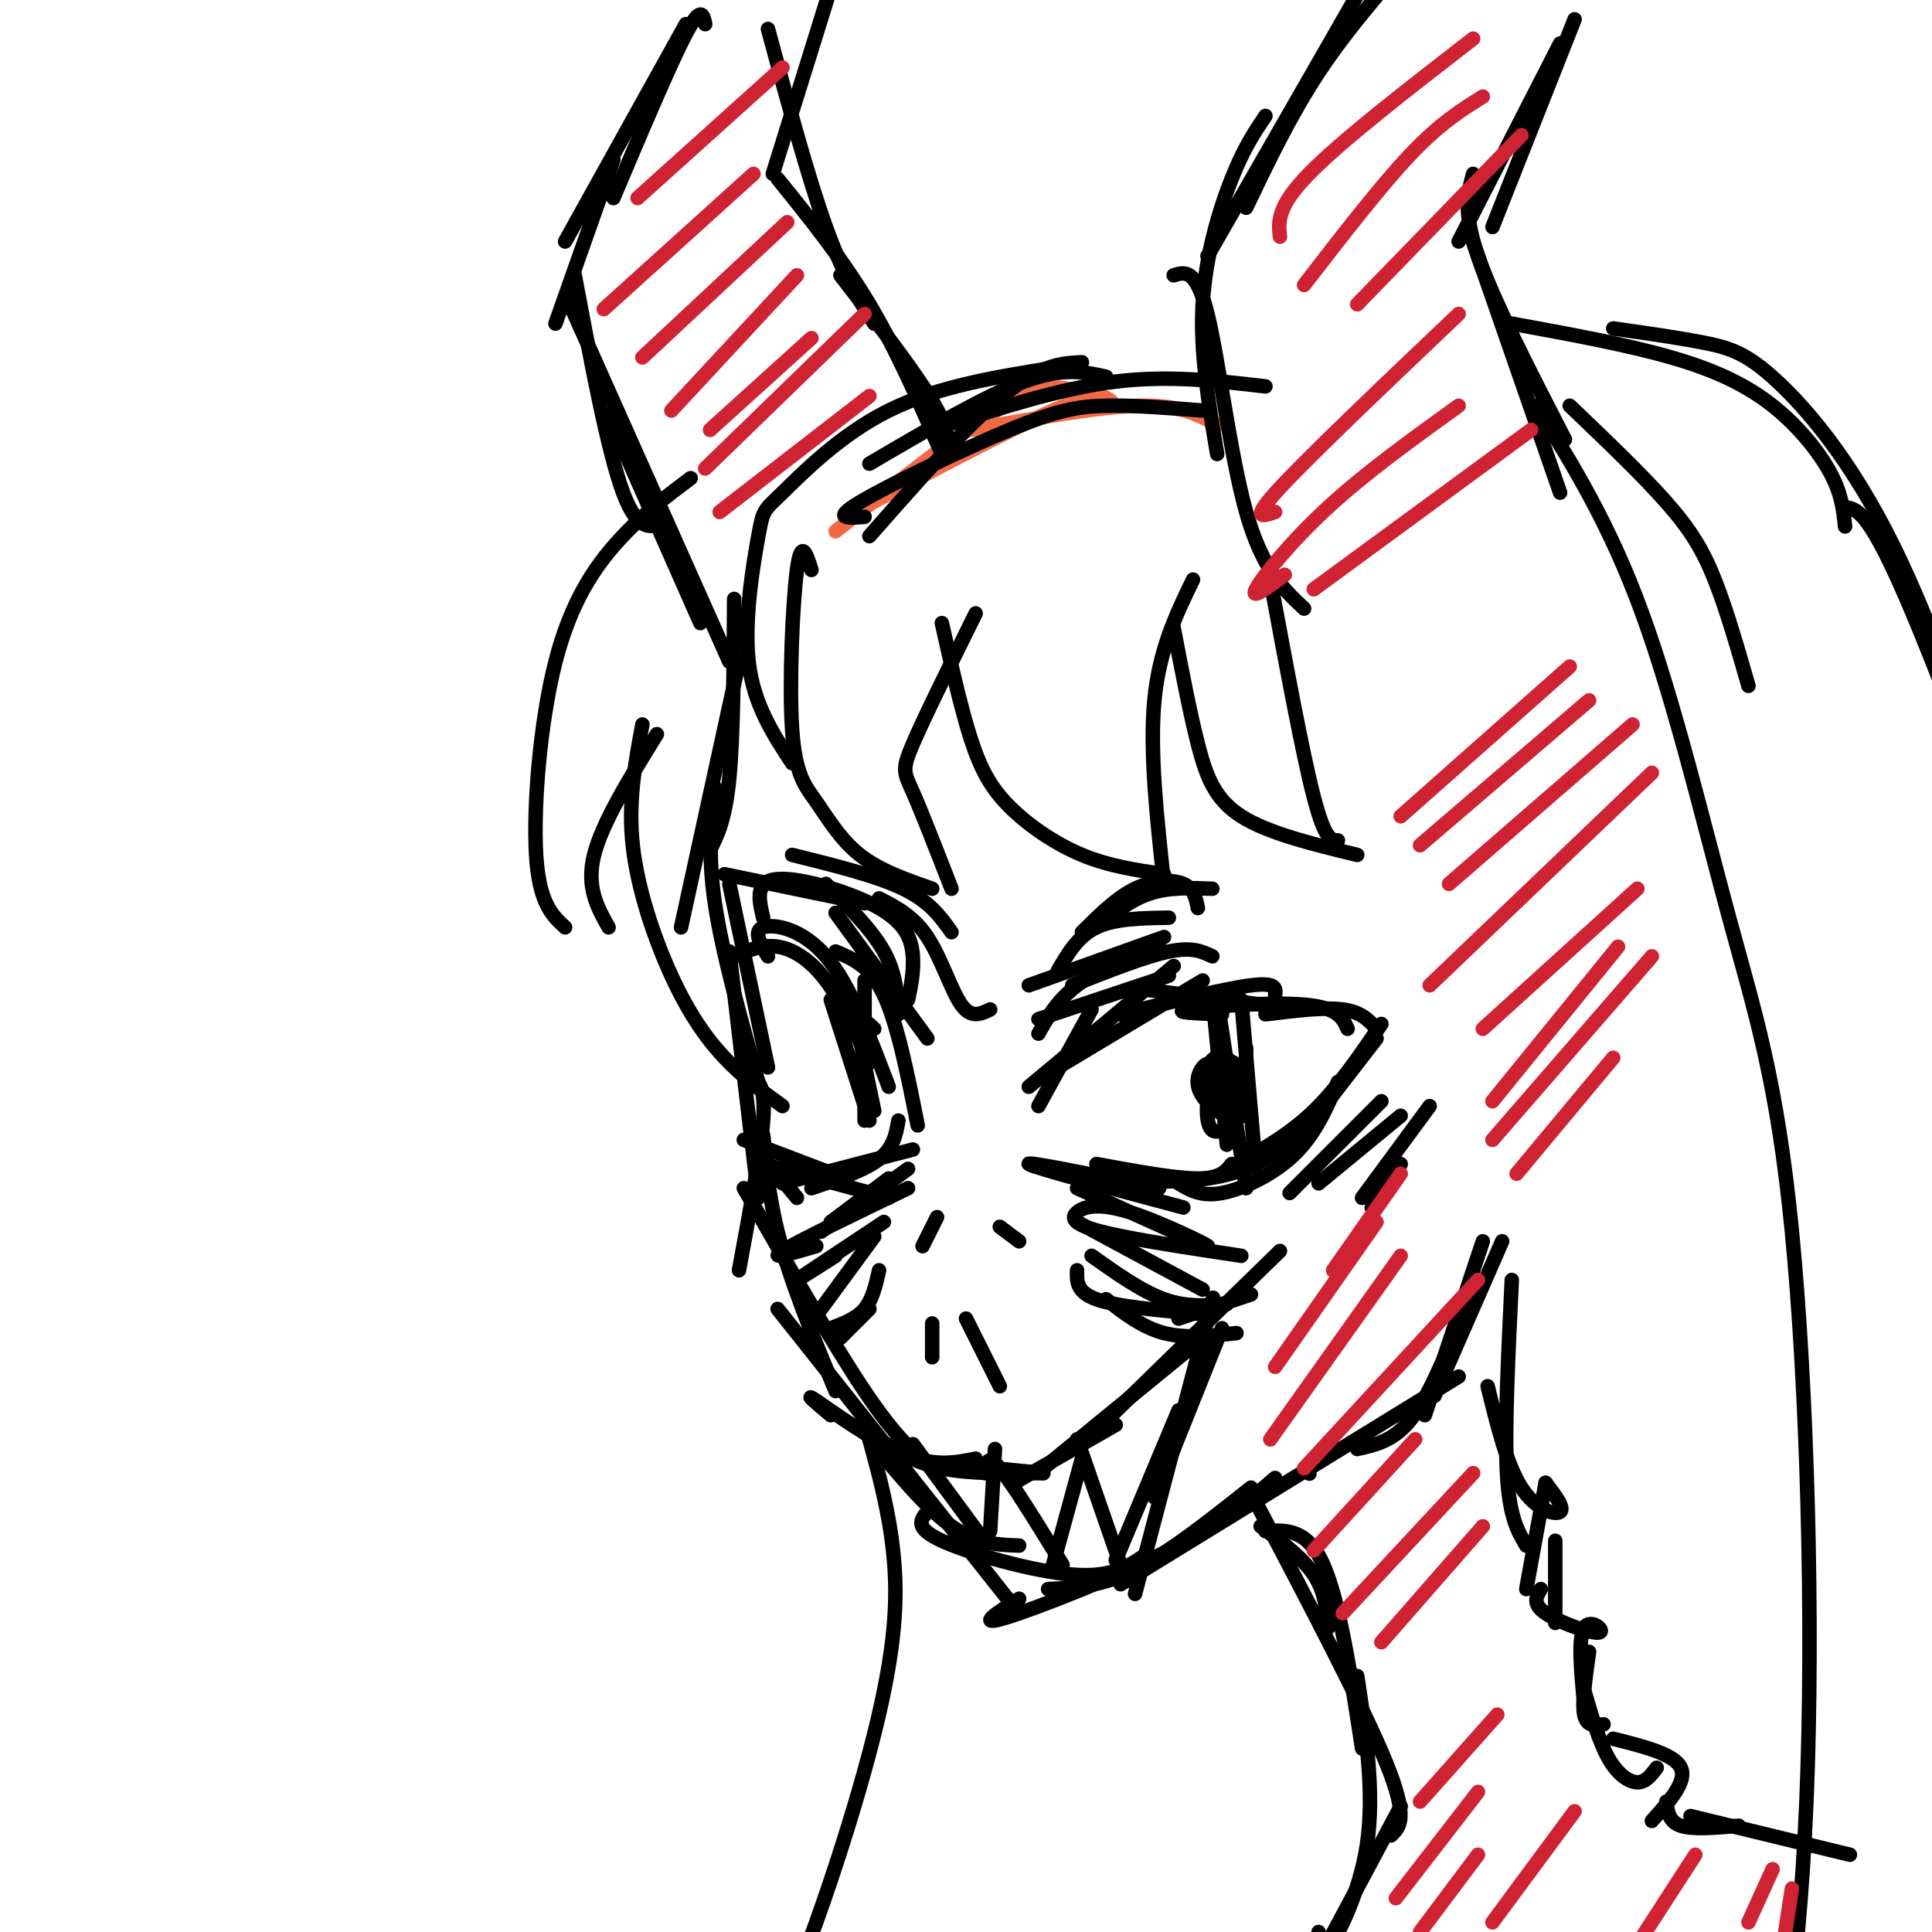 <svg viewBox='0 0 400 400' version='1.1' xmlns='http://www.w3.org/2000/svg' xmlns:xlink='http://www.w3.org/1999/xlink'><g fill='none' stroke='rgb(242,105,70)' stroke-width='3' stroke-linecap='round' stroke-linejoin='round'><path d='M173,110c13.333,-10.583 26.667,-21.167 35,-26c8.333,-4.833 11.667,-3.917 15,-3'/><path d='M175,107c16.917,-9.000 33.833,-18.000 43,-22c9.167,-4.000 10.583,-3.000 12,-2'/><path d='M201,89c13.250,-2.417 26.500,-4.833 35,-5c8.500,-0.167 12.250,1.917 16,4'/></g>
<g fill='none' stroke='rgb(0,0,0)' stroke-width='3' stroke-linecap='round' stroke-linejoin='round'><path d='M180,111c7.511,-8.533 15.022,-17.067 21,-23c5.978,-5.933 10.422,-9.267 14,-11c3.578,-1.733 6.289,-1.867 9,-2'/><path d='M179,107c-3.452,0.274 -6.905,0.548 -1,-3c5.905,-3.548 21.167,-10.917 31,-15c9.833,-4.083 14.238,-4.881 20,-5c5.762,-0.119 12.881,0.440 20,1'/><path d='M196,88c12.000,-3.833 24.000,-7.667 35,-9c11.000,-1.333 21.000,-0.167 31,1'/><path d='M229,78c-4.417,-1.000 -8.833,-2.000 -17,1c-8.167,3.000 -20.083,10.000 -32,17'/><path d='M196,94c0.333,-2.417 0.667,-4.833 -3,-11c-3.667,-6.167 -11.333,-16.083 -19,-26'/><path d='M195,94c-4.667,-10.750 -9.333,-21.500 -15,-31c-5.667,-9.500 -12.333,-17.750 -19,-26'/><path d='M181,67c-3.167,-4.917 -6.333,-9.833 -10,-20c-3.667,-10.167 -7.833,-25.583 -12,-41'/><path d='M160,36c0.000,0.000 14.000,-45.000 14,-45'/><path d='M146,5c-0.417,-2.000 -0.833,-4.000 -4,2c-3.167,6.000 -9.083,20.000 -15,34'/><path d='M142,5c0.000,0.000 -25.000,45.000 -25,45'/><path d='M127,33c0.000,0.000 -12.000,34.000 -12,34'/><path d='M119,57c3.417,18.250 6.833,36.500 10,45c3.167,8.500 6.083,7.250 9,6'/><path d='M118,63c0.000,0.000 33.000,74.000 33,74'/><path d='M126,86c0.000,0.000 19.000,43.000 19,43'/><path d='M270,126c-4.333,-4.067 -8.667,-8.133 -12,-20c-3.333,-11.867 -5.667,-31.533 -8,-41c-2.333,-9.467 -4.667,-8.733 -7,-8'/><path d='M252,94c-1.778,-10.489 -3.556,-20.978 -3,-31c0.556,-10.022 3.444,-19.578 6,-26c2.556,-6.422 4.778,-9.711 7,-13'/><path d='M250,53c0.000,0.000 35.000,-61.000 35,-61'/><path d='M258,43c4.583,-9.583 9.167,-19.167 15,-28c5.833,-8.833 12.917,-16.917 20,-25'/><path d='M323,9c0.000,0.000 -21.000,41.000 -21,41'/><path d='M326,4c0.000,0.000 -17.000,43.000 -17,43'/><path d='M305,36c-1.083,3.917 -2.167,7.833 1,17c3.167,9.167 10.583,23.583 18,38'/><path d='M307,56c-1.833,-5.333 -3.667,-10.667 -1,-3c2.667,7.667 9.833,28.333 17,49'/><path d='M152,124c-0.083,14.167 -0.167,28.333 -1,37c-0.833,8.667 -2.417,11.833 -4,15'/><path d='M153,137c0.000,0.000 -12.000,55.000 -12,55'/><path d='M148,163c-0.750,6.917 -1.500,13.833 0,24c1.500,10.167 5.250,23.583 9,37'/><path d='M151,183c0.000,0.000 8.000,38.000 8,38'/><path d='M151,197c0.000,0.000 6.000,51.000 6,51'/><path d='M156,223c1.250,1.167 2.500,2.333 2,9c-0.500,6.667 -2.750,18.833 -5,31'/><path d='M157,246c0.356,-6.133 0.711,-12.267 1,-11c0.289,1.267 0.511,9.933 3,20c2.489,10.067 7.244,21.533 12,33'/><path d='M154,246c9.250,16.167 18.500,32.333 25,42c6.500,9.667 10.250,12.833 14,16'/><path d='M161,271c0.000,0.000 50.000,63.000 50,63'/><path d='M217,329c5.500,-0.250 11.000,-0.500 18,-4c7.000,-3.500 15.500,-10.250 24,-17'/><path d='M211,331c-4.556,2.911 -9.111,5.822 -3,4c6.111,-1.822 22.889,-8.378 34,-14c11.111,-5.622 16.556,-10.311 22,-15'/><path d='M271,305c0.000,0.000 0.100,0.100 0.1,0.1'/><path d='M232,328c0.000,0.000 70.000,-43.000 70,-43'/><path d='M281,300c3.750,-0.833 7.500,-1.667 11,-6c3.500,-4.333 6.750,-12.167 10,-20'/><path d='M295,293c0.000,0.000 12.000,-36.000 12,-36'/><path d='M297,289c0.000,0.000 14.000,-32.000 14,-32'/><path d='M219,76c-12.423,1.978 -24.845,3.955 -35,9c-10.155,5.045 -18.041,13.156 -22,17c-3.959,3.844 -3.989,3.419 -5,9c-1.011,5.581 -3.003,17.166 -2,26c1.003,8.834 5.002,14.917 9,21'/><path d='M168,118c-1.051,-3.359 -2.102,-6.718 -3,0c-0.898,6.718 -1.643,23.512 -1,33c0.643,9.488 2.673,11.670 5,15c2.327,3.330 4.951,7.809 9,11c4.049,3.191 9.525,5.096 15,7'/><path d='M197,184c-3.089,-7.933 -6.178,-15.867 -8,-20c-1.822,-4.133 -2.378,-4.467 0,-10c2.378,-5.533 7.689,-16.267 13,-27'/><path d='M195,129c1.976,8.833 3.952,17.667 6,24c2.048,6.333 4.167,10.167 8,14c3.833,3.833 9.381,7.667 15,10c5.619,2.333 11.310,3.167 17,4'/><path d='M241,183c-1.500,-13.750 -3.000,-27.500 -2,-38c1.000,-10.500 4.500,-17.750 8,-25'/><path d='M243,130c1.644,8.644 3.289,17.289 5,24c1.711,6.711 3.489,11.489 9,15c5.511,3.511 14.756,5.756 24,8'/><path d='M277,174c-1.333,0.000 -2.667,0.000 -5,-9c-2.333,-9.000 -5.667,-27.000 -9,-45'/><path d='M143,99c-5.024,3.768 -10.048,7.536 -15,13c-4.952,5.464 -9.833,12.625 -13,25c-3.167,12.375 -4.619,29.964 -4,40c0.619,10.036 3.310,12.518 6,15'/><path d='M126,192c-2.333,-4.167 -4.667,-8.333 -3,-15c1.667,-6.667 7.333,-15.833 13,-25'/><path d='M133,150c-1.494,7.958 -2.988,15.917 -2,25c0.988,9.083 4.458,19.292 8,27c3.542,7.708 7.155,12.917 11,17c3.845,4.083 7.923,7.042 12,10'/><path d='M325,84c7.489,7.156 14.978,14.311 20,20c5.022,5.689 7.578,9.911 10,16c2.422,6.089 4.711,14.044 7,22'/><path d='M313,67c11.911,2.179 23.821,4.357 33,7c9.179,2.643 15.625,5.750 21,10c5.375,4.250 9.679,9.643 12,14c2.321,4.357 2.661,7.679 3,11'/><path d='M334,68c6.898,0.979 13.796,1.959 19,3c5.204,1.041 8.715,2.145 15,8c6.285,5.855 15.346,16.461 24,34c8.654,17.539 16.901,42.011 22,59c5.099,16.989 7.049,26.494 9,36'/><path d='M215,229c0.000,0.000 11.000,-20.000 11,-20'/><path d='M213,225c0.000,0.000 30.000,-25.000 30,-25'/><path d='M219,221c0.000,0.000 30.000,-18.000 30,-18'/><path d='M232,210c10.833,-2.667 21.667,-5.333 27,-6c5.333,-0.667 5.167,0.667 5,2'/><path d='M238,205c0.000,0.000 31.000,4.000 31,4'/><path d='M253,210c-5.422,-0.200 -10.844,-0.400 -7,-1c3.844,-0.600 16.956,-1.600 24,-1c7.044,0.600 8.022,2.800 9,5'/><path d='M262,210c6.083,-0.750 12.167,-1.500 16,-1c3.833,0.500 5.417,2.250 7,4'/><path d='M285,215c0.000,0.000 -17.000,22.000 -17,22'/><path d='M286,212c-4.500,6.583 -9.000,13.167 -14,18c-5.000,4.833 -10.500,7.917 -16,11'/><path d='M277,224c-2.333,5.400 -4.667,10.800 -9,15c-4.333,4.200 -10.667,7.200 -15,8c-4.333,0.800 -6.667,-0.600 -9,-2'/><path d='M267,237c-4.533,2.933 -9.067,5.867 -17,7c-7.933,1.133 -19.267,0.467 -22,0c-2.733,-0.467 3.133,-0.733 9,-1'/><path d='M255,241c-1.167,1.500 -2.333,3.000 -7,3c-4.667,0.000 -12.833,-1.500 -21,-3'/><path d='M240,246c-13.917,-2.833 -27.833,-5.667 -27,-5c0.833,0.667 16.417,4.833 32,9'/><path d='M223,246c12.896,5.841 25.793,11.681 27,12c1.207,0.319 -9.274,-4.884 -16,-7c-6.726,-2.116 -9.695,-1.147 -11,0c-1.305,1.147 -0.944,2.470 5,4c5.944,1.530 17.472,3.265 29,5'/><path d='M223,253c0.000,0.000 26.000,14.000 26,14'/><path d='M226,260c5.167,3.667 10.333,7.333 15,9c4.667,1.667 8.833,1.333 13,1'/><path d='M223,263c-0.083,2.250 -0.167,4.500 4,6c4.167,1.500 12.583,2.250 21,3'/><path d='M229,269c3.750,2.917 7.500,5.833 12,7c4.500,1.167 9.750,0.583 15,0'/><path d='M244,273c0.000,0.000 15.000,-5.000 15,-5'/><path d='M267,247c0.000,0.000 19.000,-19.000 19,-19'/><path d='M273,245c0.000,0.000 17.000,-14.000 17,-14'/><path d='M282,248c0.000,0.000 14.000,-19.000 14,-19'/><path d='M284,250c0.000,0.000 6.000,-9.000 6,-9'/><path d='M252,207c0.000,0.000 6.000,39.000 6,39'/><path d='M258,217c-0.024,6.863 -0.048,13.726 0,14c0.048,0.274 0.167,-6.042 -1,-9c-1.167,-2.958 -3.619,-2.560 -5,-1c-1.381,1.560 -1.690,4.280 -2,7'/><path d='M250,228c-0.295,2.486 -0.032,5.202 1,6c1.032,0.798 2.832,-0.320 4,-2c1.168,-1.680 1.702,-3.920 1,-6c-0.702,-2.080 -2.642,-4.000 -4,-5c-1.358,-1.000 -2.134,-1.082 -3,0c-0.866,1.082 -1.823,3.326 0,6c1.823,2.674 6.427,5.779 8,4c1.573,-1.779 0.116,-8.440 -2,-11c-2.116,-2.560 -4.890,-1.017 -5,2c-0.110,3.017 2.445,7.509 5,12'/><path d='M251,206c0.000,0.000 3.000,31.000 3,31'/><path d='M257,207c0.000,0.000 3.000,35.000 3,35'/><path d='M190,233c-2.083,-10.500 -4.167,-21.000 -7,-27c-2.833,-6.000 -6.417,-7.500 -10,-9'/><path d='M184,225c-4.022,-10.600 -8.044,-21.200 -13,-27c-4.956,-5.800 -10.844,-6.800 -13,-6c-2.156,0.800 -0.578,3.400 1,6'/><path d='M180,220c-2.889,-6.356 -5.778,-12.711 -9,-17c-3.222,-4.289 -6.778,-6.511 -10,-7c-3.222,-0.489 -6.111,0.756 -9,2'/><path d='M181,213c-1.500,-1.417 -3.000,-2.833 -3,0c0.000,2.833 1.500,9.917 3,17'/><path d='M179,203c0.000,0.000 0.000,29.000 0,29'/><path d='M172,207c0.000,0.000 8.000,25.000 8,25'/><path d='M186,232c-0.500,2.833 -1.000,5.667 -4,8c-3.000,2.333 -8.500,4.167 -14,6'/><path d='M189,238c0.000,0.000 -27.000,7.000 -27,7'/><path d='M175,244c0.000,0.000 -21.000,-8.000 -21,-8'/><path d='M165,248c0.000,0.000 -9.000,-11.000 -9,-11'/><path d='M158,241c0.000,0.000 26.000,7.000 26,7'/><path d='M170,255c0.000,0.000 18.000,-13.000 18,-13'/><path d='M184,244c0.000,0.000 -12.000,9.000 -12,9'/><path d='M188,246c-11.417,5.500 -22.833,11.000 -26,13c-3.167,2.000 1.917,0.500 7,-1'/><path d='M183,253c-8.167,5.417 -16.333,10.833 -18,12c-1.667,1.167 3.167,-1.917 8,-5'/><path d='M181,256c0.000,0.000 -11.000,15.000 -11,15'/><path d='M182,263c-0.667,3.000 -1.333,6.000 -3,8c-1.667,2.000 -4.333,3.000 -7,4'/><path d='M180,271c0.000,0.000 -6.000,6.000 -6,6'/><path d='M193,274c0.000,0.000 0.000,7.000 0,7'/><path d='M200,273c0.000,0.000 7.000,14.000 7,14'/><path d='M191,258c0.000,0.000 3.000,-6.000 3,-6'/><path d='M207,254c0.000,0.000 4.000,3.000 4,3'/><path d='M206,304c0.000,0.000 10.000,1.000 10,1'/><path d='M210,307c0.000,0.000 21.000,-12.000 21,-12'/><path d='M216,304c0.000,0.000 33.000,-27.000 33,-27'/><path d='M224,299c0.000,0.000 41.000,-40.000 41,-40'/><path d='M253,275c0.000,0.000 -14.000,35.000 -14,35'/><path d='M249,277c1.667,-6.417 3.333,-12.833 1,-4c-2.333,8.833 -8.667,32.917 -15,57'/><path d='M216,305c-7.667,0.083 -15.333,0.167 -21,-1c-5.667,-1.167 -9.333,-3.583 -13,-6'/><path d='M202,302c-4.267,0.867 -8.533,1.733 -15,-1c-6.467,-2.733 -15.133,-9.067 -18,-11c-2.867,-1.933 0.067,0.533 3,3'/><path d='M180,298c5.917,7.167 11.833,14.333 17,18c5.167,3.667 9.583,3.833 14,4'/><path d='M192,313c-1.400,1.667 -2.800,3.333 3,6c5.800,2.667 18.800,6.333 27,7c8.200,0.667 11.600,-1.667 15,-4'/><path d='M204,305c0.167,-2.083 0.333,-4.167 3,-1c2.667,3.167 7.833,11.583 13,20'/><path d='M218,324c0.000,0.000 6.000,-22.000 6,-22'/><path d='M223,298c0.000,0.000 9.000,26.000 9,26'/><path d='M231,323c0.000,0.000 13.000,-31.000 13,-31'/><path d='M206,300c0.000,0.000 -1.000,17.000 -1,17'/><path d='M203,318c0.000,0.000 -14.000,-19.000 -14,-19'/><path d='M261,316c4.333,3.250 8.667,6.500 11,10c2.333,3.500 2.667,7.250 3,11'/><path d='M262,317c4.333,-0.250 8.667,-0.500 12,7c3.333,7.500 5.667,22.750 8,38'/><path d='M260,311c11.167,21.250 22.333,42.500 27,54c4.667,11.500 2.833,13.250 1,15'/><path d='M281,347c1.822,12.111 3.644,24.222 2,35c-1.644,10.778 -6.756,20.222 -9,23c-2.244,2.778 -1.622,-1.111 -1,-5'/><path d='M290,374c-8.917,16.750 -17.833,33.500 -21,39c-3.167,5.500 -0.583,-0.250 2,-6'/><path d='M313,265c-0.750,15.417 -1.500,30.833 -1,40c0.500,9.167 2.250,12.083 4,15'/><path d='M308,287c2.000,8.178 4.000,16.356 7,21c3.000,4.644 7.000,5.756 8,5c1.000,-0.756 -1.000,-3.378 -3,-6'/><path d='M320,307c0.000,0.000 -4.000,22.000 -4,22'/><path d='M322,319c0.000,0.000 0.000,17.000 0,17'/><path d='M319,329c-0.911,1.536 -1.821,3.071 1,5c2.821,1.929 9.375,4.250 11,4c1.625,-0.250 -1.679,-3.071 -3,-1c-1.321,2.071 -0.661,9.036 0,16'/><path d='M329,342c-0.750,5.250 -1.500,10.500 -1,13c0.500,2.500 2.250,2.250 4,2'/><path d='M328,350c1.533,5.289 3.067,10.578 5,14c1.933,3.422 4.267,4.978 6,5c1.733,0.022 2.867,-1.489 4,-3'/><path d='M334,360c6.333,1.583 12.667,3.167 14,6c1.333,2.833 -2.333,6.917 -6,11'/><path d='M345,373c0.250,2.083 0.500,4.167 3,5c2.500,0.833 7.250,0.417 12,0'/><path d='M350,376c0.000,0.000 33.000,8.000 33,8'/><path d='M180,298c2.065,7.595 4.131,15.190 5,24c0.869,8.810 0.542,18.833 -4,37c-4.542,18.167 -13.298,44.476 -20,59c-6.702,14.524 -11.351,17.262 -16,20'/><path d='M382,105c2.536,0.381 5.071,0.762 14,22c8.929,21.238 24.250,63.333 31,85c6.750,21.667 4.929,22.905 4,32c-0.929,9.095 -0.964,26.048 -1,43'/><path d='M318,84c7.612,12.214 15.225,24.427 22,43c6.775,18.573 12.713,43.504 18,63c5.287,19.496 9.923,33.557 13,65c3.077,31.443 4.593,80.270 3,118c-1.593,37.730 -6.297,64.365 -11,91'/><path d='M215,214c1.917,-3.417 3.833,-6.833 8,-10c4.167,-3.167 10.583,-6.083 17,-9'/><path d='M215,211c0.000,0.000 27.000,-9.000 27,-9'/><path d='M222,204c7.583,-3.000 15.167,-6.000 20,-7c4.833,-1.000 6.917,0.000 9,1'/><path d='M213,204c0.000,0.000 28.000,-10.000 28,-10'/><path d='M219,201c2.083,-3.583 4.167,-7.167 8,-9c3.833,-1.833 9.417,-1.917 15,-2'/><path d='M224,193c3.600,-3.578 7.200,-7.156 11,-9c3.800,-1.844 7.800,-1.956 10,-1c2.200,0.956 2.600,2.978 3,5'/><path d='M227,192c3.500,-2.833 7.000,-5.667 11,-7c4.000,-1.333 8.500,-1.167 13,-1'/><path d='M205,209c-1.978,0.956 -3.956,1.911 -6,-1c-2.044,-2.911 -4.156,-9.689 -7,-14c-2.844,-4.311 -6.422,-6.156 -10,-8'/><path d='M192,215c0.000,0.000 -19.000,-26.000 -19,-26'/><path d='M186,210c-0.250,-4.250 -0.500,-8.500 -3,-13c-2.500,-4.500 -7.250,-9.250 -12,-14'/><path d='M188,207c0.607,-2.899 1.214,-5.798 1,-9c-0.214,-3.202 -1.250,-6.708 -7,-10c-5.750,-3.292 -16.214,-6.369 -21,-6c-4.786,0.369 -3.893,4.185 -3,8'/><path d='M197,193c-2.250,-3.167 -4.500,-6.333 -10,-9c-5.500,-2.667 -14.250,-4.833 -23,-7'/><path d='M179,187c0.000,0.000 -29.000,-6.000 -29,-6'/></g>
<g fill='none' stroke='rgb(207,34,51)' stroke-width='3' stroke-linecap='round' stroke-linejoin='round'><path d='M132,41c0.000,0.000 30.000,-27.000 30,-27'/><path d='M125,64c0.000,0.000 31.000,-28.000 31,-28'/><path d='M133,74c0.000,0.000 30.000,-28.000 30,-28'/><path d='M139,85c0.000,0.000 26.000,-28.000 26,-28'/><path d='M147,89c0.000,0.000 21.000,-19.000 21,-19'/><path d='M146,97c0.000,0.000 33.000,-32.000 33,-32'/><path d='M149,106c0.000,0.000 31.000,-24.000 31,-24'/><path d='M272,122c0.000,0.000 45.000,-33.000 45,-33'/><path d='M266,119c-3.600,2.689 -7.200,5.378 -6,3c1.200,-2.378 7.200,-9.822 15,-17c7.800,-7.178 17.400,-14.089 27,-21'/><path d='M264,106c-2.667,0.917 -5.333,1.833 1,-5c6.333,-6.833 21.667,-21.417 37,-36'/><path d='M281,63c0.000,0.000 34.000,-35.000 34,-35'/><path d='M270,59c7.917,-10.250 15.833,-20.500 22,-27c6.167,-6.500 10.583,-9.250 15,-12'/><path d='M265,49c-0.333,-3.083 -0.667,-6.167 6,-13c6.667,-6.833 20.333,-17.417 34,-28'/><path d='M290,169c0.000,0.000 35.000,-31.000 35,-31'/><path d='M294,175c0.000,0.000 35.000,-30.000 35,-30'/><path d='M300,183c0.000,0.000 38.000,-33.000 38,-33'/><path d='M296,204c0.000,0.000 46.000,-44.000 46,-44'/><path d='M307,213c0.000,0.000 32.000,-29.000 32,-29'/><path d='M309,228c0.000,0.000 26.000,-32.000 26,-32'/><path d='M309,236c0.000,0.000 33.000,-38.000 33,-38'/><path d='M314,243c0.000,0.000 20.000,-24.000 20,-24'/><path d='M272,321c0.000,0.000 21.000,-23.000 21,-23'/><path d='M278,334c0.000,0.000 27.000,-29.000 27,-29'/><path d='M286,340c0.000,0.000 21.000,-24.000 21,-24'/><path d='M294,373c0.000,0.000 16.000,-18.000 16,-18'/><path d='M289,393c0.000,0.000 17.000,-22.000 17,-22'/><path d='M294,400c0.000,0.000 12.000,-16.000 12,-16'/><path d='M309,398c0.000,0.000 17.000,-23.000 17,-23'/><path d='M351,384c0.000,0.000 -11.000,17.000 -11,17'/><path d='M367,387c0.000,0.000 -5.000,11.000 -5,11'/><path d='M371,391c0.000,0.000 -2.000,13.000 -2,13'/><path d='M270,304c0.000,0.000 36.000,-39.000 36,-39'/><path d='M263,298c0.000,0.000 27.000,-38.000 27,-38'/><path d='M264,283c0.000,0.000 21.000,-30.000 21,-30'/><path d='M276,263c0.000,0.000 14.000,-20.000 14,-20'/></g>
</svg>